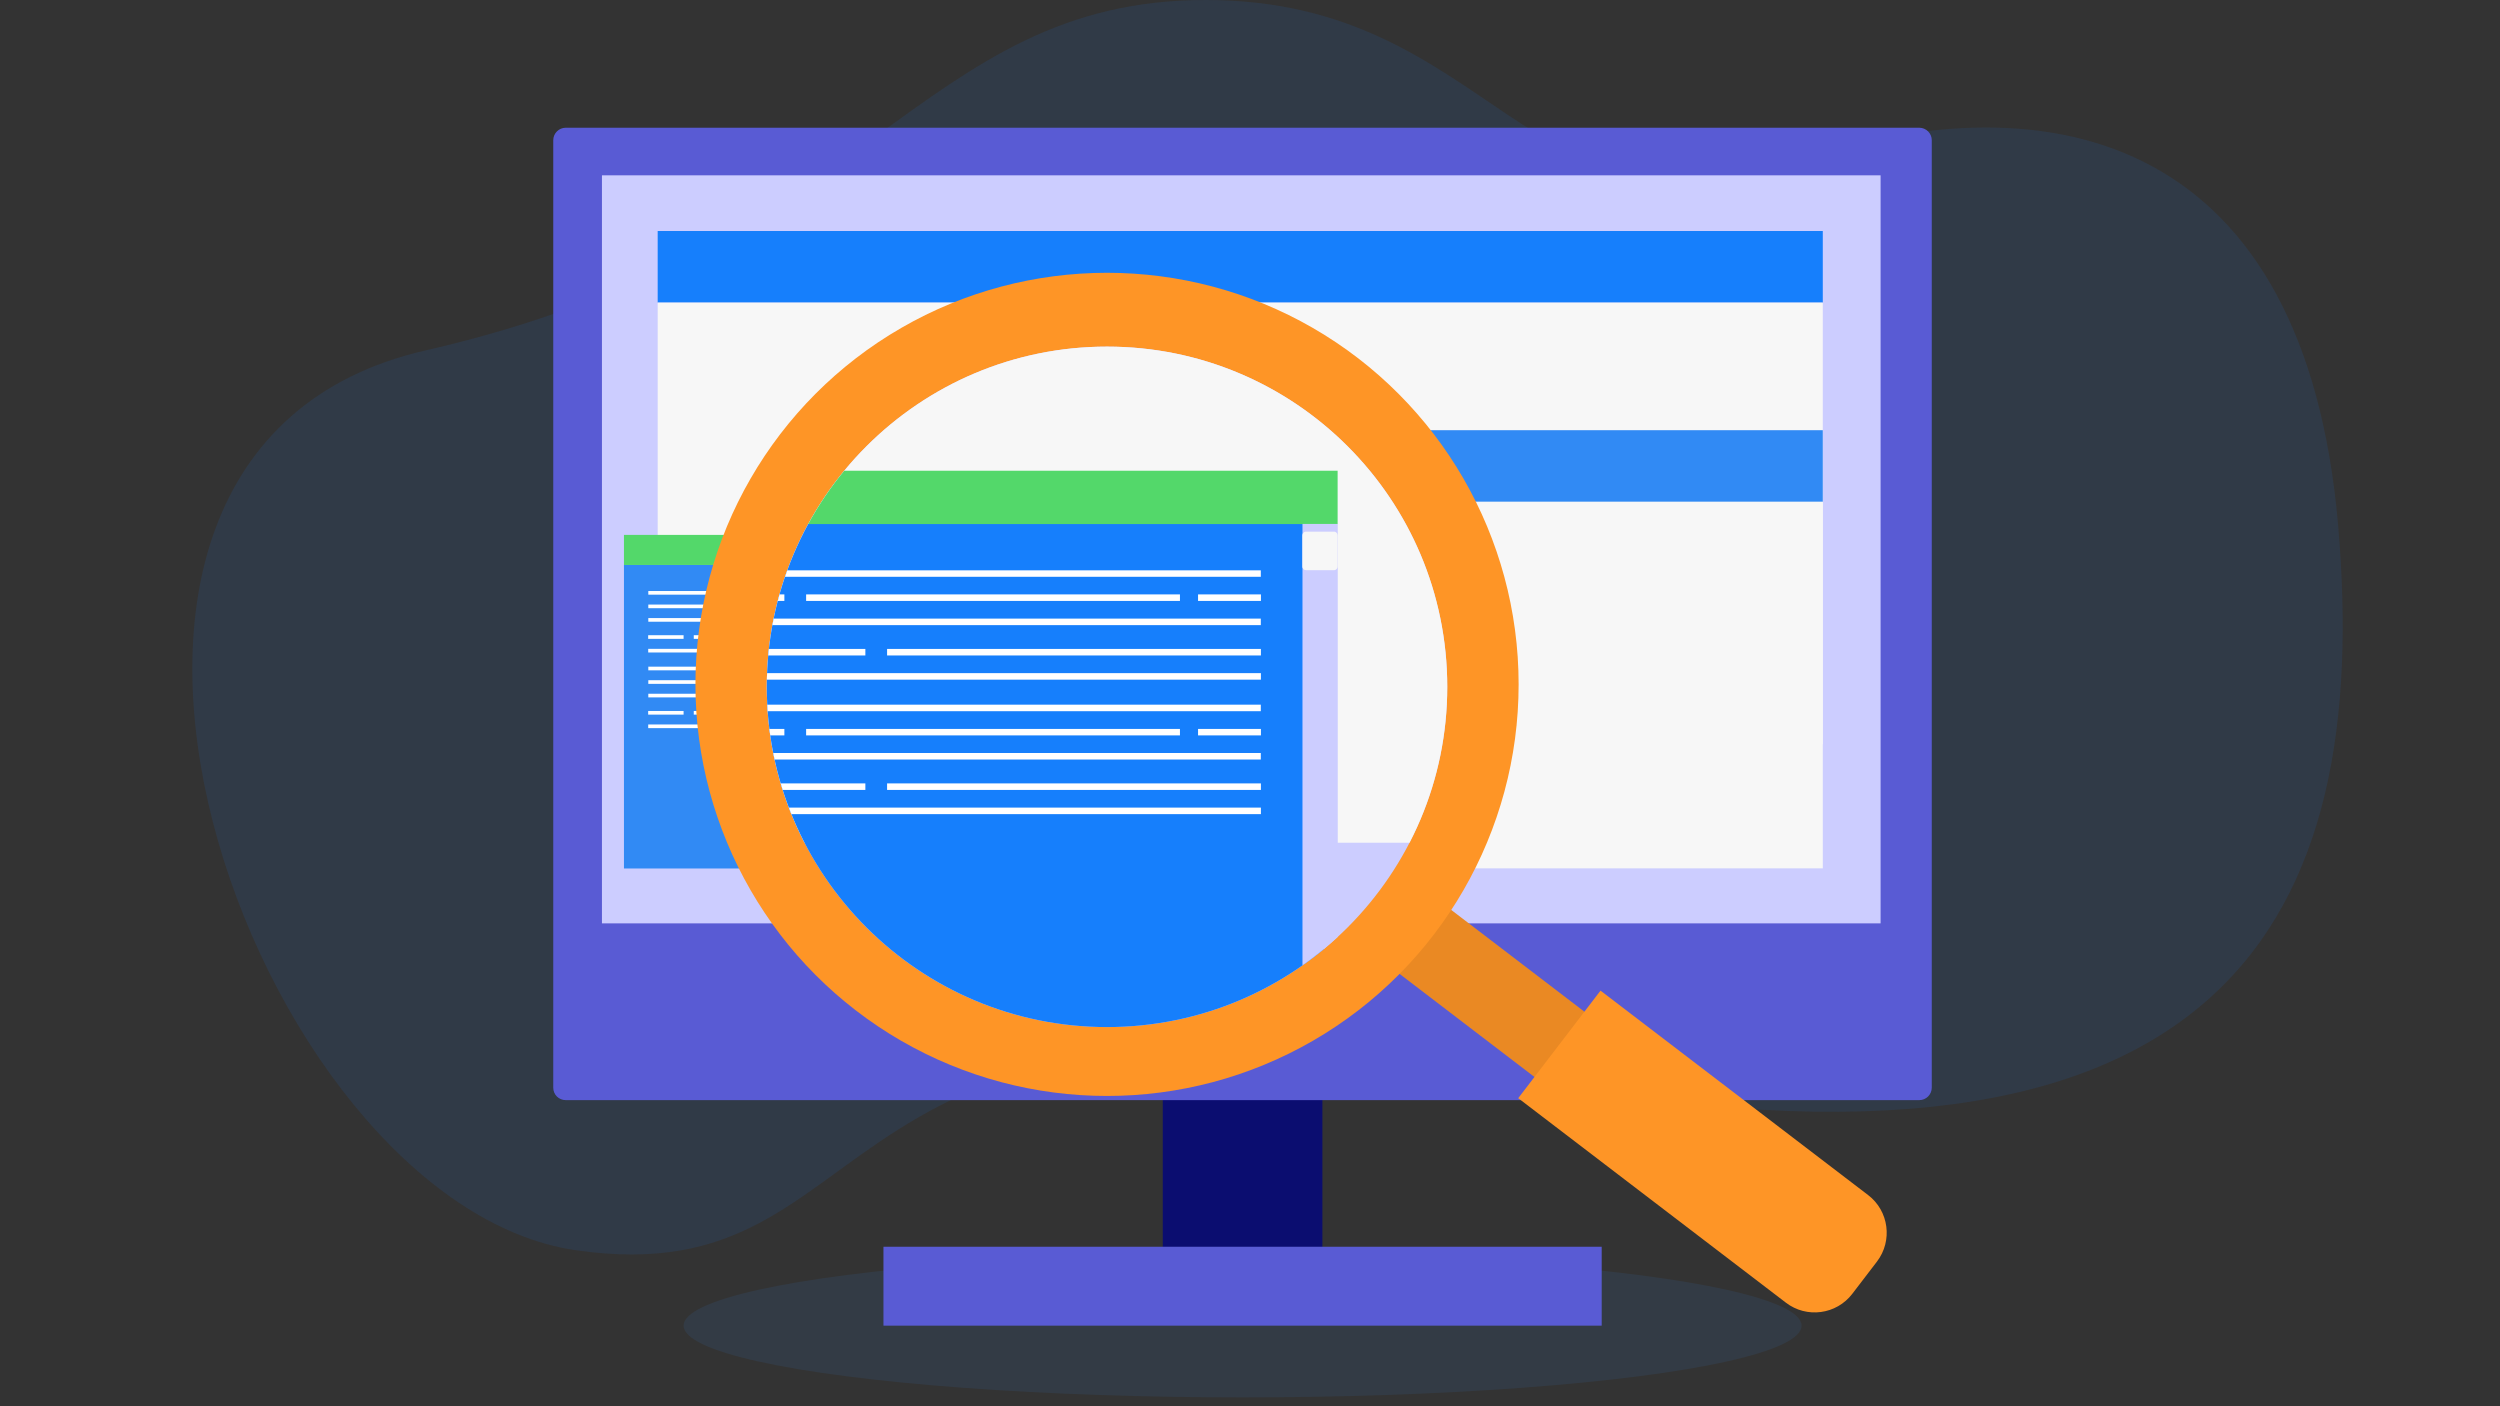 <svg xmlns="http://www.w3.org/2000/svg" xmlns:xlink="http://www.w3.org/1999/xlink" enable-background="new 0 0 1920 1080" viewBox="0 0 1920 1080" class="d-none"><rect x="0" y="0" width="1920" height="1080" fill="#333333" stroke="none"/><path fill="#167ffc" d="M326.9 269.1C668.7 190.9 705.3-.1 926.2 0s245.8 192.7 450.1 124.6 394-16.3 419.4 279-77.9 530.7-630.4 424.2S690.9 996 442.4 960.2C193.9 924.5-14.9 347.3 326.9 269.1z" opacity=".1" class="color2a94f4 svgShape"/><ellipse cx="954.3" cy="1018.1" fill="#3487ea" opacity=".1" rx="429.3" ry="55.1" class="color34c3ea svgShape"/><path fill="#0b0d70" d="M893 629.4h122.6v372.4H893z" class="color0b4870 svgShape"/><path fill="#595bd4" d="M434.5 844.9H1474c5.3 0 9.6-4.3 9.6-9.6V107.7c0-5.3-4.3-9.6-9.6-9.6H434.5c-5.3 0-9.6 4.3-9.6 9.6v727.7c0 5.3 4.3 9.5 9.6 9.5z" class="color0e538c svgShape"/><path fill="#161747" d="M920.1 781.5c0 18.9 15.3 34.2 34.2 34.2 18.9 0 34.2-15.3 34.2-34.2 0-18.9-15.3-34.1-34.2-34.1-18.9-.1-34.2 15.2-34.2 34.1z" class="color163c47 svgShape"/><path fill="#595bd4" d="M678.5 957.5h551.6v60.6H678.5z" class="color0e538c svgShape"/><path fill="#cccdff" d="M462.4 134.7h982v574.5h-982z" transform="rotate(-180 953.35 421.924)" class="colorcce9ff svgShape"/><path fill="#167ffc" d="M505.1 177.4h894.8v55H505.1z" class="color2a94f4 svgShape"/><path fill="#f7f7f7" d="M505.1 232.4h894.8v339.2H505.1z" class="colorf7f7f7 svgShape"/><path fill="#318af4" d="M479.2 433.9h413.4V667H479.2z" class="color31a1f4 svgShape"/><path fill="#53d86a" d="M479.2 410.8h419.4v23.1H479.2z" class="colord3d3d3 svgShape"/><path fill="#ffffff" d="M668.8 464.3h161.6v2.8H668.8zM497.9 453.9h367.5v2.8H497.9zM497.9 464.3h161.6v2.8H497.9zM838.2 464.3h27.2v2.8h-27.2z" class="colorfff svgShape"/><path fill="#ffffff" d="M532.8 487.9h161.6v2.8H532.8z" transform="rotate(-180 613.61 489.27)" class="colorfff svgShape"/><path fill="#ffffff" d="M497.9 498.3h367.5v2.8H497.9z" transform="rotate(-180 681.612 499.706)" class="colorfff svgShape"/><path fill="#ffffff" d="M703.8 487.9h161.6v2.8H703.8z" transform="rotate(-180 784.569 489.27)" class="colorfff svgShape"/><path fill="#ffffff" d="M497.9 487.9h27.2v2.8h-27.2z" transform="rotate(-180 511.445 489.27)" class="colorfff svgShape"/><path fill="#ffffff" d="M497.9 474.7h367.5v2.8H497.9zM668.8 522.4h161.6v2.8H668.8zM497.9 512h367.5v2.8H497.9zM497.9 522.4h161.6v2.8H497.9zM838.2 522.4h27.2v2.8h-27.2z" class="colorfff svgShape"/><path fill="#ffffff" d="M532.8 545.9h161.6v2.8H532.8z" transform="rotate(-180 613.61 547.365)" class="colorfff svgShape"/><path fill="#ffffff" d="M497.9 556.4h367.5v2.8H497.9z" transform="rotate(-180 681.612 557.801)" class="colorfff svgShape"/><path fill="#ffffff" d="M703.8 545.9h161.6v2.8H703.8z" transform="rotate(-180 784.569 547.365)" class="colorfff svgShape"/><path fill="#ffffff" d="M497.9 545.9h27.2v2.8h-27.2z" transform="rotate(-180 511.445 547.365)" class="colorfff svgShape"/><path fill="#ffffff" d="M497.9 532.8h367.5v2.8H497.9z" class="colorfff svgShape"/><path fill="#adaee0" d="M883.3 433.9h15.2V667h-15.2z" class="coloradcfe0 svgShape"/><path fill="#318af4" d="M929.3 330.4h470.6v55H929.3z" class="color31a1f4 svgShape"/><path fill="#f7f7f7" d="M929.3 385.4h470.6v281.5H929.3z" class="colorf7f7f7 svgShape"/><path fill="#e9ffed" d="M895.7 437.2h-9.6c-1.6 0-2.8 1.3-2.8 2.8v11.1c0 1.6 1.3 2.8 2.8 2.8h9.6c1.6 0 2.8-1.3 2.8-2.8V440c.1-1.5-1.2-2.8-2.8-2.8z" class="colore9f8ff svgShape"/><path fill="#fe9526" d="M1117.5 683.4h63.1v163.1h-63.1z" transform="rotate(-52.614 1149.007 764.934)" class="colorffbe55 svgShape"/><path d="M1117.5 683.4h63.1v163.1h-63.1z" opacity=".08" transform="rotate(-52.614 1149.007 764.934)" fill="#000000" class="color000 svgShape"/><path fill="#fe9526" d="m1441.5 968.9-18.9 24.7c-12.2 16-35.1 19.1-51.1 6.8l-205.5-157 63.2-82.6 205.5 157c16 12.2 19 35.1 6.8 51.1z" class="colorffbe55 svgShape"/><circle cx="850.2" cy="525.6" r="316.1" fill="#fe9526" class="colorffbe55 svgShape"/><defs><circle id="a" cx="850.2" cy="527.5" r="261.3" fill="#000000" class="color000 svgShape"/></defs><clipPath id="b"><use overflow="visible" xlink:href="#a"/></clipPath><g clip-path="url(#b)" fill="#000000" class="color000 svgShape"><path fill="#cccdff" d="M252.2 209.9h1064.7v681.8H252.2z" transform="rotate(-180 784.569 550.783)" class="colorcce9ff svgShape"/><path fill="#f7f7f7" d="M298.6 204.9h970.1v442.3H298.6z" class="colorf7f7f7 svgShape"/><path fill="#167ffc" d="M282.1 402.4h734.6v414.1H282.1z" class="color2a94f4 svgShape"/><path fill="#53d86a" d="M282.1 361.5h745.2v41H282.1z" class="colord3d3d3 svgShape"/><path fill="#ffffff" d="M619.1 456.5h287.1v5H619.1zM315.3 438h653v5h-653zM315.3 456.5h287.1v5H315.3zM920.1 456.5h48.3v5h-48.3z" class="colorfff svgShape"/><path fill="#ffffff" d="M377.4 498.4h287.1v5H377.4z" transform="rotate(-180 521.001 500.89)" class="colorfff svgShape"/><path fill="#ffffff" d="M315.3 516.9h653v5h-653z" transform="rotate(-180 641.839 519.434)" class="colorfff svgShape"/><path fill="#ffffff" d="M681.2 498.4h287.1v5H681.2z" transform="rotate(-180 824.79 500.89)" class="colorfff svgShape"/><path fill="#ffffff" d="M315.3 498.4h48.3v5h-48.3z" transform="rotate(-180 339.456 500.89)" class="colorfff svgShape"/><path fill="#ffffff" d="M315.3 475.1h653v5h-653zM619.1 559.8h287.1v5H619.1zM315.3 541.2h653v5h-653zM315.3 559.8h287.1v5H315.3zM920.1 559.8h48.3v5h-48.3z" class="colorfff svgShape"/><path fill="#ffffff" d="M377.4 601.6h287.1v5H377.4z" transform="rotate(-180 521.001 604.123)" class="colorfff svgShape"/><path fill="#ffffff" d="M315.3 620.1h653v5h-653z" transform="rotate(-180 641.839 622.668)" class="colorfff svgShape"/><path fill="#ffffff" d="M681.2 601.6h287.1v5H681.2z" transform="rotate(-180 824.79 604.123)" class="colorfff svgShape"/><path fill="#ffffff" d="M315.3 601.6h48.3v5h-48.3z" transform="rotate(-180 339.456 604.123)" class="colorfff svgShape"/><path fill="#ffffff" d="M315.3 578.3h653v5h-653z" class="colorfff svgShape"/><path fill="#cccdff" d="M1000.3 402.4h27.1v414.1h-27.1z" class="colorcce9ff svgShape"/><path fill="#f7f7f7" d="M1024.5 408.3H1003c-1.6 0-2.8 1.3-2.8 2.8v24c0 1.6 1.3 2.8 2.8 2.8h21.5c1.6 0 2.8-1.3 2.8-2.8v-24c0-1.5-1.2-2.8-2.8-2.8z" class="colorf7f7f7 svgShape"/></g></svg>